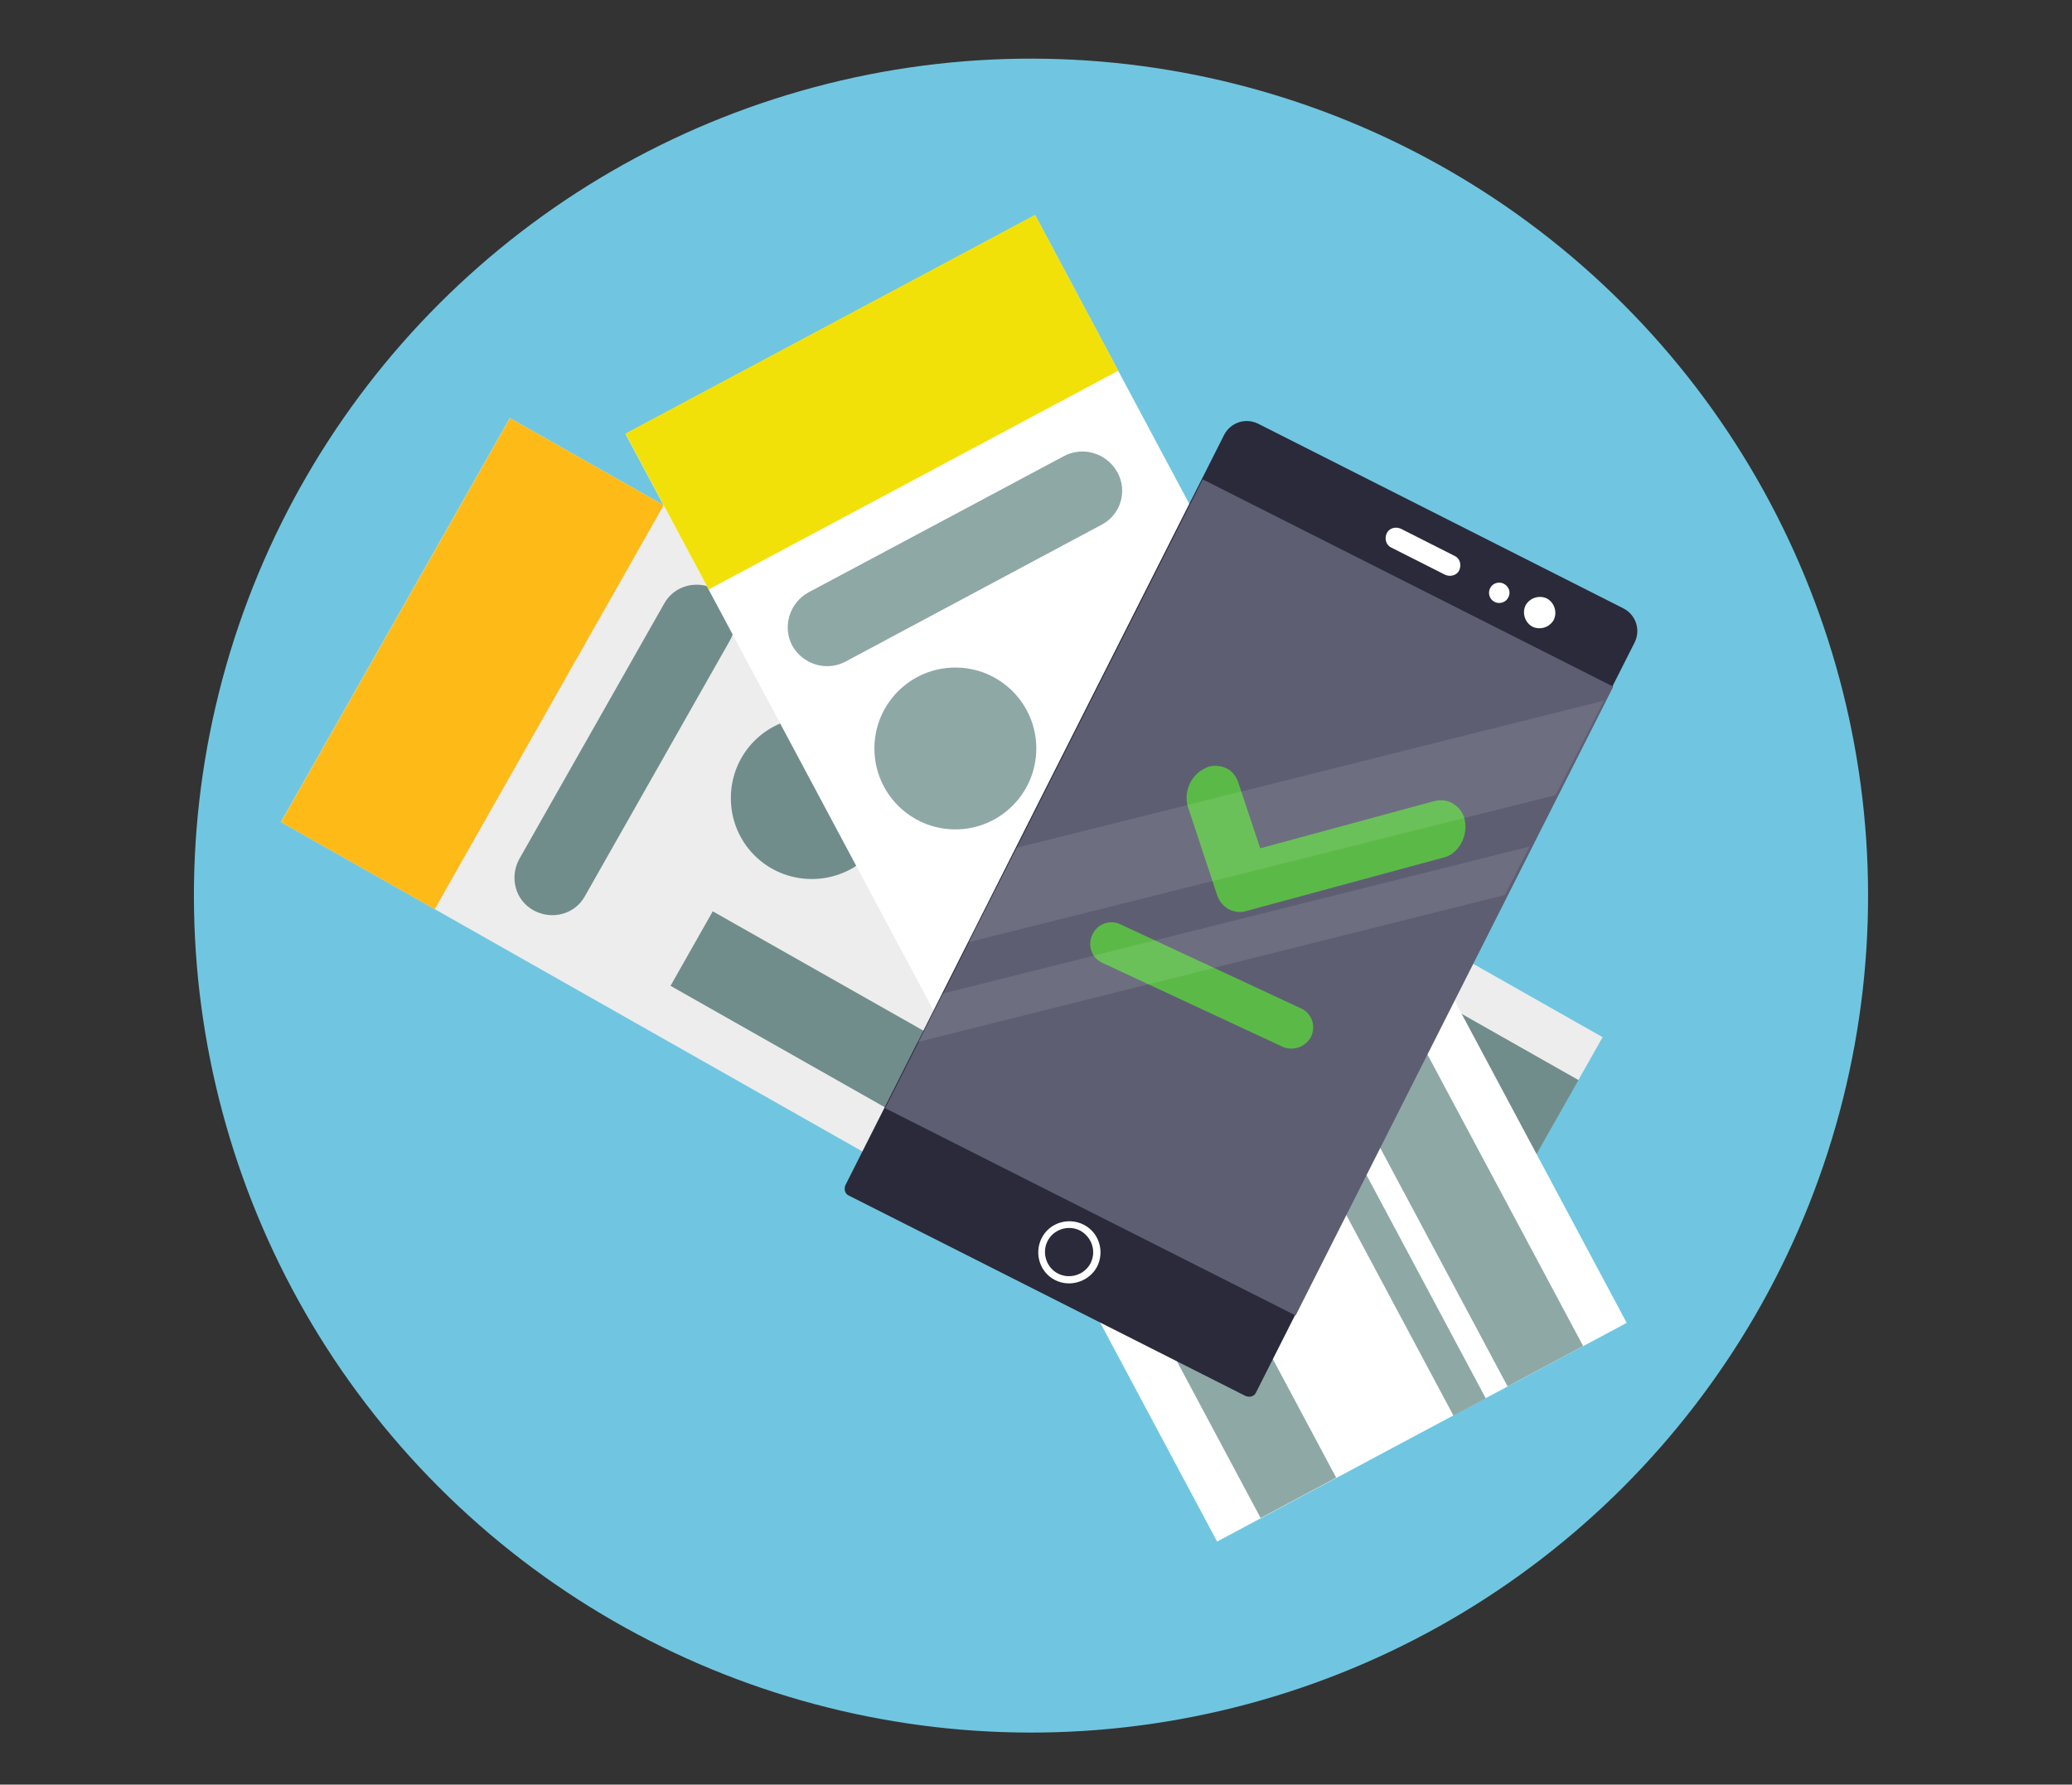 <?xml version="1.0" encoding="utf-8"?>
<!-- Generator: Adobe Illustrator 28.0.0, SVG Export Plug-In . SVG Version: 6.00 Build 0)  -->
<svg version="1.1" id="Слой_1" xmlns="http://www.w3.org/2000/svg" xmlns:xlink="http://www.w3.org/1999/xlink" x="0px" y="0px"
	 viewBox="0 0 350.7 302.1" style="enable-background:new 0 0 350.7 302.1;" xml:space="preserve">
<rect x="0" y="0" width="350.7" height="302.1" fill="#333333" stroke="none"/>
<style type="text/css">
	.st0{fill:#70C6E0;}
	.st1{fill:#EDEDEE;}
	.st2{fill:#FEBB18;}
	.st3{fill:#718D8B;}
	.st4{fill:#FFFFFF;}
	.st5{fill:#F2E109;}
	.st6{fill:#8EA8A6;}
	.st7{fill:#2A2A3A;}
	.st8{fill:#5E5E73;}
	.st9{fill:#5BBA47;}
	.st10{opacity:0.1;}
</style>
<g>
	<g>
		
			<ellipse transform="matrix(0.707 -0.707 0.707 0.707 -56.049 167.798)" class="st0" cx="174.5" cy="151.6" rx="141.7" ry="141.7"/>
	</g>
	<g>
		<g>
			<g>
				<g>
					<g>
						<g>
							<g>
								
									<rect x="120.1" y="51.1" transform="matrix(0.493 -0.87 0.87 0.493 -56.121 218.44)" class="st1" width="78.6" height="212.6"/>
							</g>
							<g>
								
									<rect x="40.6" y="97.4" transform="matrix(0.493 -0.87 0.87 0.493 -57.184 126.466)" class="st2" width="78.6" height="29.9"/>
							</g>
						</g>
						<g>
							<path class="st3" d="M123.5,108.5l-24.5,43.2c-1.7,3.1-5.6,4.1-8.7,2.4l0,0c-3.1-1.7-4.1-5.6-2.4-8.7l24.5-43.2
								c1.7-3.1,5.6-4.1,8.7-2.4l0,0C124.2,101.6,125.3,105.4,123.5,108.5z"/>
						</g>
					</g>
					<g>
						<g>
							
								<rect x="171.4" y="124.8" transform="matrix(0.493 -0.87 0.87 0.493 -79.586 254.471)" class="st3" width="14.5" height="141.6"/>
						</g>
						<g>
							
								<rect x="205.2" y="141" transform="matrix(0.493 -0.87 0.87 0.493 -54.753 279.451)" class="st4" width="14.5" height="91.4"/>
						</g>
						<g>
							
								<rect x="216.6" y="121" transform="matrix(0.493 -0.87 0.87 0.493 -31.539 279.183)" class="st3" width="14.5" height="91.4"/>
						</g>
					</g>
				</g>
				<g>
					<path class="st3" d="M151.1,135.1c0,7.6-6.1,13.7-13.7,13.7c-7.6,0-13.7-6.1-13.7-13.7c0-7.6,6.1-13.7,13.7-13.7
						C145,121.4,151.1,127.5,151.1,135.1z"/>
				</g>
			</g>
			<g>
				<g>
					<g>
						<g>
							<g>
								
									<rect x="151.3" y="42.5" transform="matrix(0.882 -0.471 0.471 0.882 -47.594 107.22)" class="st4" width="78.6" height="212.6"/>
							</g>
							<g>
								
									<rect x="108.3" y="53.2" transform="matrix(0.882 -0.471 0.471 0.882 -14.711 77.492)" class="st5" width="78.6" height="29.9"/>
							</g>
						</g>
						<g>
							<path class="st6" d="M186.5,88.8L143.1,112c-3.2,1.7-7.2,0.5-9-2.7l0,0c-1.7-3.2-0.5-7.2,2.7-9l43.3-23.1
								c3.2-1.7,7.2-0.5,9,2.7l0,0C190.9,83.1,189.7,87.1,186.5,88.8z"/>
						</g>
					</g>
					<g>
						<g>
							
								<rect x="191" y="167.7" transform="matrix(0.882 -0.471 0.471 0.882 -77.128 118.406)" class="st6" width="14.5" height="91.4"/>
						</g>
						<g>
							
								<rect x="224.1" y="152.3" transform="matrix(0.882 -0.471 0.471 0.882 -66.43 130.242)" class="st6" width="6.2" height="91.4"/>
						</g>
						<g>
							
								<rect x="232.8" y="145.4" transform="matrix(0.882 -0.471 0.471 0.882 -61.692 135.48)" class="st6" width="14.5" height="91.4"/>
						</g>
						<g>
							
								<rect x="198.9" y="110.3" transform="matrix(0.882 -0.471 0.471 0.882 -35.723 112.002)" class="st6" width="14.5" height="34.3"/>
						</g>
					</g>
				</g>
				<g>
					<circle class="st6" cx="161.7" cy="126.7" r="13.7"/>
				</g>
			</g>
			<g>
				<g>
					<g>
						<g>
							<g>
								<g>
									<g>
										<g>
											<path class="st7" d="M210.8,236.3l-67.1-33.9c-0.7-0.3-0.9-1.1-0.6-1.8l64.1-127c1.1-2.1,3.6-2.9,5.7-1.9l61.9,31.3
												c2.1,1.1,2.9,3.6,1.9,5.7l-64.1,127C212.3,236.4,211.5,236.6,210.8,236.3z"/>
										</g>
									</g>
								</g>
								<g>
									<g>
										
											<rect x="172.5" y="92.2" transform="matrix(0.893 0.451 -0.451 0.893 91.118 -78.983)" class="st8" width="77.8" height="119.2"/>
									</g>
								</g>
							</g>
							<g>
								<g>
									<path class="st7" d="M185.2,214.1c-1.2,2.3-4,3.2-6.3,2.1c-2.3-1.2-3.2-4-2.1-6.3c1.2-2.3,4-3.2,6.3-2.1
										C185.4,209,186.3,211.8,185.2,214.1z"/>
								</g>
								<g>
									<path class="st4" d="M178.6,216.7c-2.6-1.3-3.6-4.5-2.3-7.1c1.3-2.6,4.5-3.6,7.1-2.3c2.6,1.3,3.6,4.5,2.3,7.1
										C184.4,216.9,181.2,218,178.6,216.7z M182.8,208.3c-2-1-4.5-0.2-5.5,1.8c-1,2-0.2,4.5,1.8,5.5c2,1,4.5,0.2,5.5-1.8
										C185.6,211.8,184.8,209.4,182.8,208.3z"/>
								</g>
							</g>
						</g>
						<g>
							<g>
								<path class="st4" d="M244.6,97.3l-9.1-4.6c-0.9-0.4-1.2-1.5-0.8-2.4l0,0c0.4-0.9,1.5-1.2,2.4-0.8l9.1,4.6
									c0.9,0.4,1.2,1.5,0.8,2.4l0,0C246.6,97.4,245.5,97.7,244.6,97.3z"/>
							</g>
						</g>
					</g>
					<g>
						<g>
							<path class="st4" d="M263,104.9c-0.7,1.3-2.3,1.8-3.6,1.2c-1.3-0.7-1.8-2.3-1.2-3.6c0.7-1.3,2.3-1.8,3.6-1.2
								C263.1,102,263.6,103.6,263,104.9z"/>
						</g>
					</g>
					<g>
						<g>
							<path class="st4" d="M255.3,101.1c-0.4,0.9-1.5,1.2-2.3,0.8c-0.9-0.4-1.2-1.5-0.8-2.3c0.4-0.9,1.5-1.2,2.3-0.8
								S255.8,100.2,255.3,101.1z"/>
						</g>
					</g>
				</g>
				<g>
					<g>
						<path class="st9" d="M248,139.4c-0.1-1.4-0.8-2.5-1.8-3.2c-1-0.7-2.2-0.9-3.4-0.6l-29.5,8l-3.7-11.1c-0.4-1.2-1.2-2.2-2.4-2.6
							c0,0,0,0,0,0c-1.1-0.4-2.4-0.4-3.5,0.3c-2.3,1.2-3.4,4.1-2.6,6.5l4.9,14.8c0.4,1.2,1.3,2.2,2.4,2.6c0.8,0.3,1.7,0.4,2.6,0.1
							l33.2-9C246.6,144.7,248.3,142,248,139.4z"/>
					</g>
					<g>
						<path class="st9" d="M217.1,177.2L186.6,163c-1.8-0.8-2.6-3-1.7-4.8v0c0.8-1.8,3-2.6,4.8-1.7l30.5,14.2c1.8,0.8,2.6,3,1.7,4.8
							l0,0C221,177.2,218.9,178,217.1,177.2z"/>
					</g>
				</g>
			</g>
		</g>
		<g>
			<g class="st10">
				<polygon class="st4" points="263.3,134.6 263.3,134.6 163.9,159.5 172.1,143.5 271.5,118.6 271.5,118.6 				"/>
			</g>
			<g class="st10">
				<polygon class="st4" points="254.7,151.5 254.7,151.5 155.3,176.4 155.3,176.4 159.5,168.2 258.9,143.3 				"/>
			</g>
		</g>
	</g>
</g>
</svg>
